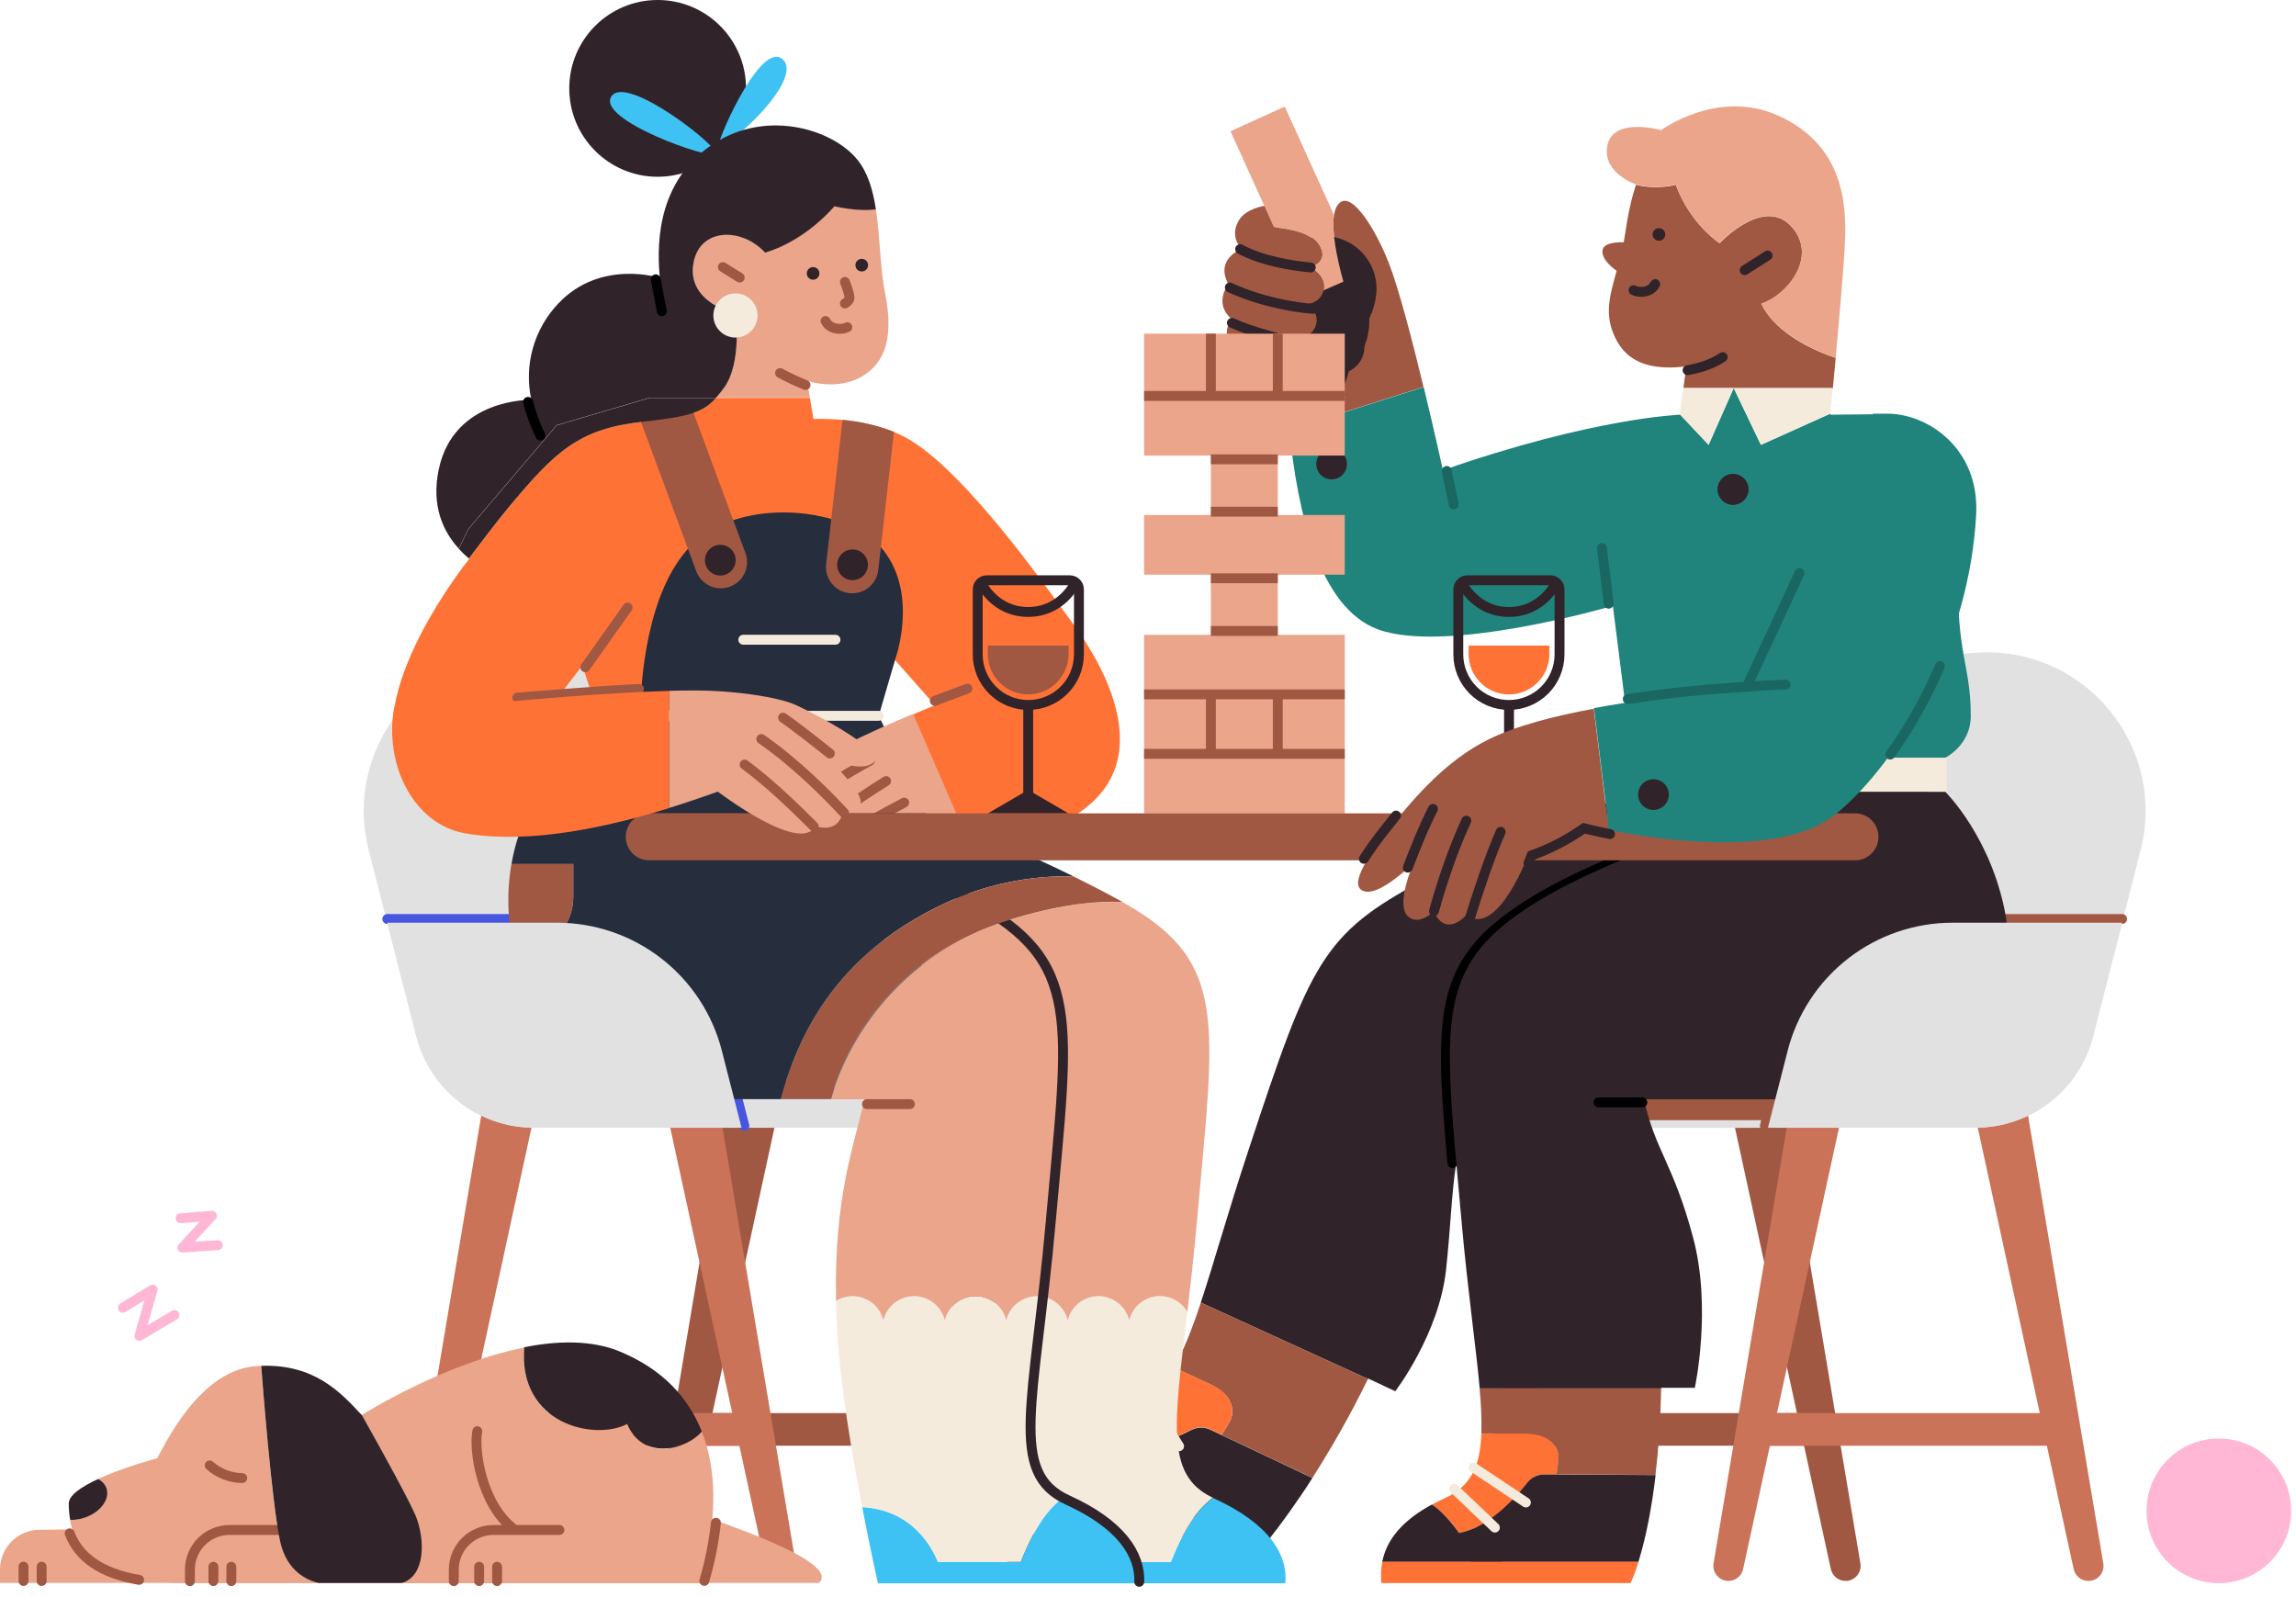 <svg width="174" height="121" viewBox="0 0 174 121" fill="none" xmlns="http://www.w3.org/2000/svg">
<path d="M115.109 107.095V109.57H137.329V107.095H115.109Z" fill="#A15842"/>
<path d="M140.99 118.494L135.211 84.093H117.231L111.452 118.494C111.426 118.657 111.435 118.823 111.48 118.982C111.524 119.141 111.603 119.289 111.71 119.414C111.817 119.54 111.95 119.641 112.099 119.71C112.249 119.78 112.412 119.816 112.577 119.816C112.838 119.816 113.09 119.728 113.293 119.564C113.496 119.401 113.637 119.173 113.692 118.918L121.259 84.086H131.182L138.748 118.918C138.804 119.173 138.945 119.401 139.148 119.564C139.351 119.727 139.604 119.816 139.865 119.816C140.03 119.816 140.193 119.78 140.343 119.71C140.492 119.641 140.625 119.54 140.732 119.414C140.839 119.289 140.918 119.141 140.962 118.982C141.007 118.823 141.016 118.657 140.99 118.494Z" fill="#A15842"/>
<path d="M133.516 107.095V109.57H155.735V107.095H133.516Z" fill="#CA7358"/>
<path d="M159.398 118.494L153.619 84.093H135.638L129.858 118.494C129.832 118.657 129.842 118.824 129.886 118.982C129.931 119.141 130.01 119.289 130.117 119.414C130.224 119.54 130.357 119.641 130.507 119.71C130.656 119.78 130.82 119.816 130.985 119.816C131.245 119.816 131.498 119.728 131.701 119.564C131.904 119.401 132.044 119.173 132.1 118.918L139.666 84.086H149.583L157.15 118.918C157.206 119.173 157.347 119.401 157.55 119.564C157.753 119.727 158.006 119.816 158.266 119.816C158.432 119.816 158.596 119.781 158.746 119.712C158.897 119.643 159.03 119.542 159.138 119.417C159.245 119.291 159.324 119.143 159.369 118.984C159.414 118.824 159.424 118.657 159.398 118.494Z" fill="#CA7358"/>
<path d="M141.238 78.55L143.442 69.93H128.833C125.969 69.93 123.187 70.882 120.924 72.638C118.662 74.393 117.048 76.851 116.336 79.625L114.844 85.472H132.325C134.368 85.472 136.353 84.791 137.967 83.538C139.581 82.284 140.732 80.529 141.238 78.55Z" fill="#FFB7D5"/>
<path d="M149.706 85.472H114.844L115.431 83.132H130.735L136.571 60.308C137.366 57.198 139.173 54.442 141.708 52.474C144.243 50.506 147.36 49.438 150.569 49.438C158.422 49.438 164.169 56.839 162.224 64.447L158.618 78.549C158.112 80.528 156.962 82.284 155.348 83.537C153.734 84.791 151.749 85.471 149.706 85.472Z" fill="#E1E1E1"/>
<path d="M115.789 82.898H134.336" stroke="#A15842" stroke-width="4" stroke-linecap="round" stroke-linejoin="round"/>
<path d="M130.797 82.825L134.046 70.117" stroke="#A15842" stroke-width="4" stroke-linecap="round" stroke-linejoin="round"/>
<path d="M105.232 19.884C104.258 17.405 102.492 14.541 101.533 15.362C101.301 15.562 101.161 15.901 101.092 16.338C100.906 17.567 101.298 19.569 101.803 21.391L100.287 22.053C100.277 22.099 100.265 22.144 100.249 22.189C99.972 23.008 99.059 23.092 99.059 23.092C99.059 23.092 100.13 23.756 99.654 24.844C99.178 25.933 97.632 25.579 97.632 25.579C98.627 26.642 98.491 27.395 97.855 27.904C97.725 27.998 97.573 28.056 97.414 28.075C97.457 29.414 97.542 30.948 97.698 32.558L107.881 29.326C107.04 25.845 105.996 21.827 105.232 19.884Z" fill="#A15842"/>
<path d="M101.582 21.672C101.679 21.979 101.768 22.24 101.807 22.339C101.807 22.339 100.986 24.257 101.396 26.312" stroke="#30242A" stroke-width="4" stroke-linecap="round" stroke-linejoin="round"/>
<path d="M97.856 27.915C98.492 27.405 98.629 26.653 97.633 25.59C97.633 25.59 99.18 25.939 99.656 24.855C100.132 23.771 99.061 23.102 99.061 23.102C99.061 23.102 100.198 23.003 100.32 21.891" stroke="#30242A" stroke-width="8" stroke-linecap="round" stroke-linejoin="round"/>
<path d="M96.539 17.184C97.135 17.363 99.796 17.393 100.167 19.12C100.344 19.934 99.255 20.257 99.255 20.257C99.255 20.257 100.43 20.832 100.319 21.838C100.312 21.896 100.302 21.954 100.288 22.011L101.807 21.347C101.301 19.526 100.909 17.528 101.096 16.294L99.293 12.328L97.363 8.078L93.25 9.948L95.18 14.198L95.815 15.593L96.539 17.184Z" fill="#EAA58B"/>
<path d="M99.257 20.266C99.257 20.266 100.345 19.942 100.169 19.129C99.797 17.401 97.137 17.366 96.541 17.192L95.821 15.602C95.79 15.602 94.462 15.81 93.926 16.64C93.086 17.942 94.109 18.874 94.109 18.874C94.109 18.874 92.038 19.582 93.091 21.536C93.091 21.536 91.903 23.023 93.385 24.211C93.385 24.211 92.263 25.213 93.728 26.562C94.939 27.681 96.555 28.188 97.421 28.041C97.579 28.023 97.731 27.964 97.861 27.87C98.497 27.361 98.634 26.609 97.638 25.545C97.638 25.545 99.185 25.895 99.661 24.811C100.137 23.727 99.066 23.058 99.066 23.058C99.066 23.058 99.978 22.974 100.256 22.155C100.271 22.11 100.284 22.065 100.294 22.02C100.308 21.962 100.318 21.904 100.325 21.846C100.432 20.843 99.257 20.266 99.257 20.266Z" fill="#A15842"/>
<path d="M99.332 20.274C97.793 20.127 95.618 19.758 93.984 18.883" stroke="#30242A" stroke-width="0.75" stroke-linecap="round" stroke-linejoin="round"/>
<path d="M99.489 23.405C97.979 23.287 95.455 22.836 93.203 21.789" stroke="#30242A" stroke-width="0.75" stroke-linecap="round" stroke-linejoin="round"/>
<path d="M98.328 25.985C97.393 25.78 94.968 25.208 93.359 24.469" stroke="#30242A" stroke-width="0.75" stroke-linecap="round" stroke-linejoin="round"/>
<path d="M148.39 43.035C148.394 42.828 148.387 42.62 148.37 42.414L148.138 41.109C147.206 37.82 143.964 35.322 142.773 31.39L138.709 31.429V31.353L133.45 33.719L131.408 29.452H131.371L129.485 33.719L127.316 31.413V31.429C127.316 31.429 120.722 31.664 109.351 35.636C109.351 35.636 108.716 32.735 107.894 29.336L97.711 32.568C98.312 38.759 99.976 46.061 104.418 47.697C109.624 49.614 122.229 45.916 122.229 45.916L124.009 60.026H147.436V57.419C147.436 57.419 149.354 56.464 149.354 54.268C149.35 50.296 148.252 49.748 148.39 43.035Z" fill="#20847D"/>
<path d="M131.368 29.438H127.568L127.312 31.399L129.482 33.705L131.368 29.438Z" fill="#F5EBDD"/>
<path d="M131.406 29.438L133.448 33.705L138.707 31.338C138.728 31.121 138.794 30.457 138.882 29.518V29.438H131.406Z" fill="#F5EBDD"/>
<path d="M121.398 41.531L121.917 45.752" stroke="#1A6761" stroke-width="0.75" stroke-linecap="round" stroke-linejoin="round"/>
<path d="M131.337 38.252C131.98 38.252 132.502 37.73 132.502 37.087C132.502 36.443 131.98 35.922 131.337 35.922C130.693 35.922 130.172 36.443 130.172 37.087C130.172 37.73 130.693 38.252 131.337 38.252Z" fill="#30242A"/>
<path d="M100.915 36.33C101.558 36.33 102.08 35.808 102.08 35.165C102.08 34.522 101.558 34 100.915 34C100.272 34 99.75 34.522 99.75 35.165C99.75 35.808 100.272 36.33 100.915 36.33Z" fill="#30242A"/>
<path d="M109.641 35.695L110.168 38.228" stroke="#1A6761" stroke-width="0.75" stroke-linecap="round" stroke-linejoin="round"/>
<path d="M131.367 29.433H131.412L131.399 29.405H138.891V29.433H138.901C138.963 28.771 139.038 27.98 139.117 27.127C137.83 26.695 134.615 25.405 133.486 23.023C135.386 22.389 137.6 19.698 136.019 17.482C133.921 14.543 130.321 18.432 130.321 18.432C130.321 18.432 128.104 17.007 126.996 14C126.522 14.157 125.097 14.316 123.989 14C123.989 14 123.514 15.266 123.198 17.482C123.154 17.787 123.105 18.081 123.051 18.363C123.051 18.363 121.616 18.276 121.458 18.909C121.262 19.692 122.518 20.525 122.518 20.525C122.025 22.288 121.617 23.653 122.249 25.233C122.807 26.627 123.991 28.24 127.79 27.766L127.577 29.401H131.384L131.367 29.433Z" fill="#A15842"/>
<path d="M126.994 13.981C128.102 16.988 130.318 18.413 130.318 18.413C130.318 18.413 133.919 14.526 136.016 17.462C137.599 19.679 135.383 22.37 133.484 23.003C134.612 25.386 137.828 26.676 139.115 27.108C139.392 24.089 139.727 20.267 139.815 18.413C139.962 15.391 139.668 10.959 134.75 8.757C130.16 6.701 125.886 9.865 125.886 9.865C125.886 9.865 121.983 8.741 121.773 11.29C121.615 13.189 123.99 13.981 123.99 13.981C125.095 14.297 126.522 14.138 126.994 13.981Z" fill="#EAA58B"/>
<path d="M127.891 28.055C128.646 27.925 129.703 27.647 130.555 27.062" stroke="#30242A" stroke-width="0.75" stroke-miterlimit="10" stroke-linecap="round"/>
<path d="M123.797 21.995C124.06 22.159 125.04 22.289 125.438 21.531" stroke="#30242A" stroke-width="0.75" stroke-miterlimit="10" stroke-linecap="round"/>
<path d="M125.721 18.247C125.986 18.247 126.2 18.032 126.2 17.768C126.2 17.503 125.986 17.289 125.721 17.289C125.457 17.289 125.242 17.503 125.242 17.768C125.242 18.032 125.457 18.247 125.721 18.247Z" fill="#30242A"/>
<path d="M133.959 19.367L132.219 20.475" stroke="#30242A" stroke-width="0.75" stroke-miterlimit="10" stroke-linecap="round"/>
<path d="M123.998 60.012C123.998 60.012 112.216 64.397 107.84 66.725C100.234 70.766 99.307 72.925 94.619 87.156C93.054 91.875 91.997 95.72 91 98.72L103.667 104.509L103.683 104.477L105.739 105.439C105.739 105.439 109.058 101.117 109.589 96.226C110.277 89.909 109.865 85.639 112.752 83.164L146.164 60.008L123.998 60.012Z" fill="#30242A"/>
<path d="M88.961 103.632L91.724 104.921C93.634 105.814 93.487 107.105 93.261 107.603C93.052 107.996 92.823 108.377 92.573 108.745L99.463 112.001C101.007 109.586 102.412 107.085 103.671 104.509L91.004 98.719C90.337 100.736 89.7 102.368 88.961 103.632Z" fill="#A15842"/>
<path d="M91.719 104.905L88.956 103.617C88.222 104.867 87.399 105.757 86.346 106.297C85.557 106.687 84.692 106.898 83.812 106.917C83.581 106.925 83.359 106.94 83.141 106.955C83.728 108.006 83.996 109.618 83.996 109.618C85.629 110.059 87.587 109.509 88.99 108.947C89.519 108.734 89.967 108.518 90.286 108.359C90.507 108.245 90.752 108.183 91.002 108.178C91.251 108.174 91.498 108.227 91.724 108.333L92.576 108.735C92.825 108.367 93.055 107.986 93.263 107.594C93.487 107.09 93.636 105.799 91.719 104.905Z" fill="#FF7235"/>
<path d="M92.573 108.757L91.721 108.354C91.495 108.248 91.248 108.196 90.999 108.2C90.749 108.205 90.505 108.267 90.283 108.381C89.964 108.545 89.516 108.761 88.987 108.968C87.592 109.531 85.634 110.082 83.993 109.64C83.993 109.64 83.725 108.024 83.138 106.977C82.991 106.987 82.86 106.999 82.725 107.012C80.068 107.266 78.487 107.986 77.547 109.057L95.54 117.445C96.288 116.538 97.346 115.173 98.577 113.356C98.871 112.932 99.164 112.487 99.458 112.014L92.573 108.757Z" fill="#30242A"/>
<path d="M76.672 110.548L94.361 118.774C94.361 118.774 94.802 118.322 95.537 117.427L77.544 109.047C77.16 109.487 76.864 109.997 76.672 110.548Z" fill="#FF7235"/>
<path d="M137.774 60.016C137.774 60.016 123.35 63.967 116.353 68.242C109.089 72.674 109.008 76.287 110.069 88.15" stroke="black" stroke-width="0.75" stroke-linecap="round" stroke-linejoin="round"/>
<path d="M134.296 83.172L133.75 85.324" stroke="#A15842" stroke-width="0.75" stroke-linecap="round" stroke-linejoin="round"/>
<path d="M160.82 69.648H151.641" stroke="#A15842" stroke-width="0.75" stroke-linecap="round" stroke-linejoin="round"/>
<path d="M52.828 107.095V109.57H75.048V107.095H52.828Z" fill="#A15842"/>
<path d="M49.18 118.502L54.959 84.102H72.94L78.719 118.502C78.746 118.665 78.736 118.832 78.691 118.991C78.647 119.15 78.568 119.297 78.461 119.423C78.354 119.549 78.221 119.65 78.071 119.719C77.921 119.788 77.758 119.824 77.593 119.824C77.332 119.824 77.08 119.735 76.877 119.572C76.674 119.409 76.533 119.181 76.478 118.927L68.911 84.102H58.988L51.421 118.934C51.366 119.188 51.225 119.416 51.022 119.579C50.819 119.742 50.567 119.831 50.306 119.832C50.141 119.832 49.977 119.796 49.826 119.726C49.675 119.656 49.542 119.555 49.435 119.428C49.328 119.302 49.249 119.153 49.205 118.993C49.161 118.833 49.152 118.666 49.18 118.502Z" fill="#A15842"/>
<path d="M34.438 107.095V109.57H56.657V107.095H34.438Z" fill="#CA7358"/>
<path d="M30.766 118.502L36.545 84.102H54.526L60.305 118.502C60.331 118.665 60.322 118.832 60.277 118.991C60.233 119.15 60.154 119.297 60.047 119.423C59.94 119.549 59.807 119.65 59.657 119.719C59.507 119.788 59.344 119.824 59.179 119.824C58.918 119.824 58.666 119.735 58.463 119.572C58.26 119.409 58.119 119.181 58.064 118.927L50.497 84.102H40.574L33.007 118.934C32.952 119.188 32.811 119.416 32.608 119.579C32.405 119.742 32.153 119.831 31.892 119.832C31.726 119.832 31.562 119.796 31.412 119.726C31.261 119.656 31.128 119.555 31.021 119.428C30.913 119.302 30.835 119.153 30.791 118.993C30.747 118.833 30.738 118.666 30.766 118.502Z" fill="#CA7358"/>
<path d="M48.93 78.55L46.727 69.93H61.336C64.199 69.929 66.982 70.882 69.244 72.637C71.507 74.393 73.121 76.851 73.832 79.625L75.325 85.464H57.844C55.801 85.465 53.816 84.786 52.203 83.534C50.589 82.282 49.437 80.528 48.93 78.55Z" fill="#3EC1F3"/>
<path d="M40.463 85.472H75.325L74.738 83.132H59.434L53.597 60.308C52.802 57.198 50.994 54.442 48.46 52.474C45.925 50.506 42.807 49.438 39.598 49.438C31.745 49.438 25.999 56.839 27.944 64.447L31.551 78.549C32.056 80.529 33.207 82.284 34.821 83.538C36.434 84.791 38.42 85.472 40.463 85.472Z" fill="#E1E1E1"/>
<path d="M74.375 82.898H55.828" stroke="#4756DF" stroke-width="0.75" stroke-miterlimit="10" stroke-linecap="round"/>
<path d="M59.36 82.825L56.109 70.117" stroke="#4756DF" stroke-width="0.75" stroke-miterlimit="10" stroke-linecap="round"/>
<path d="M55.938 83.477L56.412 85.332" stroke="#4756DF" stroke-width="0.75" stroke-linecap="round" stroke-linejoin="round"/>
<path d="M29.352 69.648H38.531" stroke="#4756DF" stroke-width="0.75" stroke-linecap="round" stroke-linejoin="round"/>
<path d="M53.293 114.898L53.108 115.324L3.01 115.94C2.615 115.94 2.223 116.018 1.858 116.169C1.493 116.32 1.161 116.542 0.882 116.821C0.602 117.101 0.38 117.433 0.229 117.798C0.078 118.163 0 118.554 0 118.95V119.968H51.101H62.061C63.566 118.597 56.853 116.131 53.293 114.898Z" fill="#EAA58B"/>
<path d="M1.781 119.821V118.734" stroke="#A15842" stroke-width="0.75" stroke-linecap="round" stroke-linejoin="round"/>
<path d="M3.156 119.821V118.734" stroke="#A15842" stroke-width="0.75" stroke-linecap="round" stroke-linejoin="round"/>
<path d="M21.228 116.82C20.576 113.821 19.861 104.415 19.793 103.516C19.679 103.516 19.564 103.524 19.448 103.532C15.2 103.805 12.597 109.286 11.912 110.518C11.912 110.518 9.378 111.191 7.423 112.092C7.719 112.233 7.947 112.484 8.06 112.792C8.341 113.618 7.602 114.615 6.411 115.019C6.056 115.142 5.681 115.2 5.305 115.188C5.844 118.249 8.536 119.971 14.242 119.971H24.131C23.301 119.776 21.725 119.104 21.228 116.82Z" fill="#EAA58B"/>
<path d="M53.189 108.506C52.194 109.756 48.767 110.882 47.541 107.935C45.061 109.239 39.226 107.935 39.742 102.125C33.719 103.315 27.726 107.046 27.414 107.241C29.156 110.344 31.087 113.852 31.511 114.923C32.254 116.781 32.213 119.491 30.453 119.991H53.02C54.252 115.853 54.486 111.797 53.189 108.506Z" fill="#EAA58B"/>
<path d="M47.534 107.913C48.761 110.86 52.188 109.734 53.182 108.484C52.154 105.887 50.185 103.762 46.986 102.434C44.858 101.552 42.296 101.596 39.735 102.103C39.22 107.913 45.054 109.217 47.534 107.913Z" fill="#30242A"/>
<path d="M6.423 115.021C7.614 114.617 8.353 113.62 8.073 112.794C7.959 112.487 7.731 112.235 7.435 112.094C6.208 112.658 5.211 113.312 5.211 113.946C5.21 114.363 5.245 114.779 5.317 115.19C5.693 115.202 6.068 115.145 6.423 115.021Z" fill="#30242A"/>
<path d="M14.391 119.833V118.962C14.391 118.567 14.468 118.175 14.62 117.81C14.771 117.445 14.992 117.114 15.272 116.834C15.551 116.555 15.883 116.333 16.248 116.182C16.613 116.031 17.004 115.953 17.399 115.953H21.94" stroke="#A15842" stroke-width="0.75" stroke-linecap="round" stroke-linejoin="round"/>
<path d="M16.172 119.828V118.742" stroke="#A15842" stroke-width="0.75" stroke-linecap="round" stroke-linejoin="round"/>
<path d="M17.531 119.828V118.742" stroke="#A15842" stroke-width="0.75" stroke-linecap="round" stroke-linejoin="round"/>
<path d="M36.312 119.828V118.742" stroke="#A15842" stroke-width="0.75" stroke-linecap="round" stroke-linejoin="round"/>
<path d="M37.672 119.828V118.742" stroke="#A15842" stroke-width="0.75" stroke-linecap="round" stroke-linejoin="round"/>
<path d="M34.391 119.833V118.962C34.391 118.566 34.468 118.175 34.62 117.81C34.771 117.445 34.993 117.113 35.272 116.834C35.552 116.554 35.884 116.333 36.249 116.182C36.614 116.031 37.005 115.953 37.401 115.953H42.395" stroke="#A15842" stroke-width="0.75" stroke-linecap="round" stroke-linejoin="round"/>
<path d="M36.174 108.469C35.899 109.839 36.447 113.95 38.913 115.867" stroke="#A15842" stroke-width="0.75" stroke-linecap="round" stroke-linejoin="round"/>
<path d="M10.543 119.736C7.64 119.237 5.969 118.024 5.281 116.211" stroke="#A15842" stroke-width="0.75" stroke-linecap="round" stroke-linejoin="round"/>
<path d="M54.256 115.406C54.094 116.898 53.799 118.373 53.375 119.813" stroke="#A15842" stroke-width="0.75" stroke-linecap="round" stroke-linejoin="round"/>
<path d="M15.891 111.062C16.571 111.668 17.446 112.009 18.357 112.022" stroke="#A15842" stroke-width="0.75" stroke-linecap="round" stroke-linejoin="round"/>
<path d="M31.508 114.902C31.077 113.828 29.157 110.323 27.411 107.22L27.397 107.229C25.799 105.497 23.81 103.377 19.797 103.514C19.864 104.413 20.58 113.819 21.232 116.819C21.729 119.103 23.305 119.774 24.135 119.97H30.451C32.214 119.47 32.251 116.76 31.508 114.902Z" fill="#30242A"/>
<path d="M9.312 99.112L11.567 97.734L10.566 101.242L13.217 99.666" stroke="#FFB7D5" stroke-width="0.75" stroke-linecap="round" stroke-linejoin="round"/>
<path d="M13.688 92.33L16.063 92.141L13.829 94.554L16.502 94.368" stroke="#FFB7D5" stroke-width="0.75" stroke-linecap="round" stroke-linejoin="round"/>
<path d="M131.337 38.252C131.98 38.252 132.502 37.73 132.502 37.087C132.502 36.443 131.98 35.922 131.337 35.922C130.693 35.922 130.172 36.443 130.172 37.087C130.172 37.73 130.693 38.252 131.337 38.252Z" fill="#30242A"/>
<path d="M148.133 41.086L148.365 42.39C148.331 41.949 148.253 41.512 148.133 41.086Z" fill="#A15842"/>
<path d="M138.884 29.523L138.894 29.438H138.883L138.884 29.523Z" fill="#3EC1F3"/>
<path d="M127.575 29.43H127.55L127.547 29.459H127.57L127.575 29.43Z" fill="#F5EBDD"/>
<path d="M131.363 29.458L131.374 29.43H127.567L127.562 29.458H131.363Z" fill="#F5EBDD"/>
<path d="M127.537 29.438L127.281 31.375L127.303 31.399L127.559 29.438H127.537Z" fill="#F5EBDD"/>
<path d="M138.884 29.43H131.398L131.412 29.458H138.886L138.884 29.43Z" fill="#F5EBDD"/>
<path d="M49.839 13.397C53.539 13.397 56.538 10.398 56.538 6.699C56.538 2.999 53.539 0 49.839 0C46.14 0 43.141 2.999 43.141 6.699C43.141 10.398 46.14 13.397 49.839 13.397Z" fill="#30242A"/>
<path d="M54.463 11.14C54.053 11.328 57.494 3.165 59.248 4.44C60.9 5.643 56.536 10.184 54.463 11.14Z" fill="#3EC1F3"/>
<path d="M54.275 11.688C53.9 12.136 45.126 9.068 46.342 7.296C47.506 5.592 54.649 11.24 54.275 11.688Z" fill="#3EC1F3"/>
<path d="M66.378 15.841C65.104 16.055 63.239 15.617 63.239 15.617C60.685 18.488 57.974 19.125 57.974 19.125C56.22 17.215 53.029 17.215 52.552 19.923C52.022 22.924 55.741 23.751 55.741 23.751C55.741 23.751 56.268 27.503 54.833 29.417C54.632 29.684 54.447 29.919 54.262 30.126H61.376L61.164 28.856C61.164 28.856 63.397 29.653 65.311 28.537C67.225 27.42 67.704 25.346 67.065 22.156C66.688 20.267 66.701 17.929 66.378 15.841Z" fill="#EAA58B"/>
<path d="M63.999 56.44C60.848 58.222 59.203 61.646 59.203 61.646H70.163L66.903 55.109C65.605 55.67 64.387 56.217 63.999 56.44Z" fill="#FF7235"/>
<path d="M48.67 31.969C43.858 32.504 42.083 34.211 38.58 38.414C37.715 39.453 36.376 41.222 35.539 42.326L35.566 42.348C35.566 42.348 29.471 49.906 29.752 55.652L38.299 58.039L44.134 50.436L45.779 55.505C45.779 55.505 42.08 57.697 40.025 61.675H59.204C59.204 61.675 60.849 58.251 64 56.469C64.39 56.246 65.605 55.702 66.904 55.138L66.463 54.257L67.831 50.026L70.851 53.446C70.851 53.446 68.794 54.308 66.905 55.128L70.165 61.665H81.674C88.112 57.418 83.179 49.747 81.126 47.006C79.711 45.122 73.179 35.635 68.659 33.17C65.645 31.527 61.646 31.756 61.646 31.756L61.379 30.156H54.264C53.288 31.246 52.288 31.566 48.67 31.969Z" fill="#FF7235"/>
<path d="M70.844 53.116L73.317 52.188" stroke="#A15842" stroke-width="0.75" stroke-miterlimit="10" stroke-linecap="round"/>
<path d="M48.505 54.346C48.544 51.654 48.987 44.837 52.348 41.366C56.056 37.546 64.404 38.353 67.007 41.777C69.61 45.201 67.83 50.003 67.83 50.003L66.597 54.25L70.158 61.648H38.234L44.536 55.894L48.505 54.346Z" fill="#262D3D"/>
<path d="M48.516 54.25H66.59" stroke="#F5EBDD" stroke-width="0.75" stroke-miterlimit="10" stroke-linecap="round"/>
<path d="M56.328 48.484H63.315" stroke="#F5EBDD" stroke-width="0.75" stroke-miterlimit="10" stroke-linecap="round"/>
<path d="M69.203 54.109L72.764 62.336H65.914C64.545 62.336 62.763 62.336 62.901 61.65C61.803 62.472 60.023 62.336 60.16 61.65C58.379 62.472 57.831 61.924 57.695 61.65C57.558 61.375 59.339 59.047 63.311 56.843C65.618 55.577 69.203 54.109 69.203 54.109Z" fill="#EAA58B"/>
<path d="M59.344 62.176C59.344 62.176 61.4 60.12 65.919 57.656" stroke="#A15842" stroke-width="0.75" stroke-miterlimit="10" stroke-linecap="round"/>
<path d="M67.151 59.195C64.818 60.656 62.576 62.257 60.438 63.99" stroke="#A15842" stroke-width="0.75" stroke-miterlimit="10" stroke-linecap="round"/>
<path d="M68.523 60.828C64.832 62.747 60.719 65.35 60.719 65.35" stroke="#A15842" stroke-width="0.75" stroke-miterlimit="10" stroke-linecap="round"/>
<path d="M48.55 31.71L52.147 30.378C52.156 30.375 52.165 30.373 52.174 30.374C52.183 30.374 52.192 30.376 52.2 30.38C52.208 30.384 52.216 30.389 52.222 30.396C52.228 30.402 52.233 30.41 52.236 30.419L56.491 41.909C56.674 42.403 56.653 42.95 56.433 43.429C56.213 43.908 55.812 44.28 55.317 44.463C54.823 44.646 54.276 44.625 53.797 44.405C53.318 44.185 52.946 43.784 52.763 43.289L48.508 31.799C48.505 31.791 48.504 31.781 48.504 31.772C48.505 31.763 48.507 31.754 48.511 31.746C48.515 31.737 48.52 31.73 48.527 31.724C48.534 31.718 48.542 31.713 48.55 31.71Z" fill="#A15842"/>
<path d="M64.358 44.953C64.618 44.983 64.881 44.961 65.132 44.889C65.383 44.817 65.618 44.696 65.823 44.534C66.028 44.371 66.198 44.169 66.325 43.941C66.451 43.712 66.532 43.46 66.561 43.2L67.748 32.727C66.498 32.241 65.186 31.935 63.849 31.82L62.607 42.749C62.577 43.009 62.599 43.272 62.67 43.523C62.742 43.775 62.863 44.01 63.026 44.214C63.188 44.419 63.39 44.589 63.618 44.716C63.847 44.843 64.098 44.923 64.358 44.953Z" fill="#A15842"/>
<path d="M54.587 43.619C55.23 43.619 55.752 43.097 55.752 42.454C55.752 41.811 55.23 41.289 54.587 41.289C53.943 41.289 53.422 41.811 53.422 42.454C53.422 43.097 53.943 43.619 54.587 43.619Z" fill="#30242A"/>
<path d="M64.61 43.97C65.254 43.97 65.775 43.449 65.775 42.806C65.775 42.162 65.254 41.641 64.61 41.641C63.967 41.641 63.445 42.162 63.445 42.806C63.445 43.449 63.967 43.97 64.61 43.97Z" fill="#30242A"/>
<path d="M42.186 32.224L49.23 30.145H54.264C54.449 29.938 54.634 29.704 54.836 29.436C56.271 27.526 55.743 23.77 55.743 23.77C55.743 23.77 52.024 22.943 52.554 19.942C53.032 17.231 56.227 17.231 57.976 19.144C57.976 19.144 60.688 18.506 63.241 15.636C63.241 15.636 65.107 16.077 66.38 15.859C66.157 14.421 65.775 13.102 64.995 12.127C63.085 9.734 57.818 8.14 53.671 11.17C49.524 14.201 49.843 19.144 49.998 21.058C49.998 21.058 45.532 19.623 42.343 22.968C41.42 23.925 40.748 25.096 40.386 26.376C40.024 27.656 39.984 29.006 40.269 30.305C40.269 30.305 34.393 30.139 33.252 35.569C32.664 38.349 33.591 40.29 34.765 41.577L35.499 40.081L42.186 32.224Z" fill="#30242A"/>
<path d="M48.674 31.969C52.294 31.567 53.294 31.246 54.269 30.156H49.234L42.19 32.235L35.5 40.097L34.766 41.592C35.005 41.855 35.262 42.1 35.535 42.327C36.367 41.222 37.711 39.453 38.576 38.415C42.086 34.211 43.86 32.504 48.674 31.969Z" fill="#30242A"/>
<path d="M61.047 29.177C60.387 28.914 59.742 28.612 59.117 28.273" stroke="#A15842" stroke-width="0.75" stroke-linecap="round" stroke-linejoin="round"/>
<path d="M40.016 30.461C40.247 31.339 40.56 32.194 40.95 33.014" stroke="black" stroke-width="0.75" stroke-linecap="round" stroke-linejoin="round"/>
<path d="M49.695 21.172L50.155 23.587" stroke="black" stroke-width="0.75" stroke-linecap="round" stroke-linejoin="round"/>
<path d="M44.359 50.573L47.56 46.047" stroke="#A15842" stroke-width="0.75" stroke-miterlimit="10" stroke-linecap="round"/>
<path d="M55.737 25.584C56.662 25.584 57.412 24.834 57.412 23.909C57.412 22.984 56.662 22.234 55.737 22.234C54.812 22.234 54.062 22.984 54.062 23.909C54.062 24.834 54.812 25.584 55.737 25.584Z" fill="#F5EBDD"/>
<path d="M56.056 21.038L54.781 20.242" stroke="#A15842" stroke-width="0.75" stroke-linecap="round" stroke-linejoin="round"/>
<path d="M64.215 24.797C63.951 24.961 62.962 25.09 62.562 24.328" stroke="#A15842" stroke-width="0.75" stroke-linecap="round" stroke-linejoin="round"/>
<path d="M61.62 21.2C61.884 21.2 62.098 20.986 62.098 20.721C62.098 20.457 61.884 20.242 61.62 20.242C61.355 20.242 61.141 20.457 61.141 20.721C61.141 20.986 61.355 21.2 61.62 21.2Z" fill="#30242A"/>
<path d="M65.307 20.575C65.572 20.575 65.786 20.361 65.786 20.096C65.786 19.832 65.572 19.617 65.307 19.617C65.043 19.617 64.828 19.832 64.828 20.096C64.828 20.361 65.043 20.575 65.307 20.575Z" fill="#30242A"/>
<path d="M64.031 21.367C64.031 21.367 64.472 22.457 64.359 22.675C64.284 22.813 64.17 22.927 64.031 23.002" stroke="#A15842" stroke-width="0.75" stroke-linecap="round" stroke-linejoin="round"/>
<path d="M88.733 118.381H86.109C86.293 118.899 86.37 119.449 86.336 119.997H97.41C97.607 117.825 96.163 115.455 92.004 113.565L91.918 113.523C90.776 114.38 89.751 115.797 88.733 118.381Z" fill="#3EC1F3"/>
<path d="M91.808 113.46C88.348 111.744 88.972 107.976 89.98 99.43C89.741 99.013 89.383 98.678 88.951 98.468C88.519 98.258 88.035 98.183 87.559 98.251C87.084 98.32 86.641 98.53 86.287 98.854C85.933 99.178 85.684 99.602 85.573 100.069C85.447 99.546 85.149 99.081 84.726 98.748C84.304 98.416 83.782 98.235 83.244 98.235C82.707 98.235 82.184 98.416 81.762 98.748C81.34 99.081 81.041 99.546 80.915 100.069C80.789 99.546 80.491 99.081 80.068 98.748C79.646 98.416 79.124 98.235 78.586 98.235C78.048 98.235 77.526 98.416 77.104 98.748C76.681 99.081 76.383 99.546 76.257 100.069C76.131 99.546 75.833 99.081 75.41 98.748C74.988 98.416 74.466 98.235 73.928 98.235C73.39 98.235 72.868 98.416 72.446 98.748C72.023 99.081 71.725 99.546 71.599 100.069C71.473 99.546 71.174 99.081 70.752 98.748C70.33 98.416 69.808 98.235 69.27 98.235C68.732 98.235 68.21 98.416 67.788 98.748C67.365 99.081 67.067 99.546 66.941 100.069C66.853 99.701 66.678 99.36 66.433 99.072C66.187 98.785 65.877 98.56 65.527 98.415C65.178 98.271 64.799 98.212 64.422 98.242C64.046 98.272 63.681 98.391 63.359 98.59C63.374 99.346 63.403 100.136 63.45 100.972C63.674 104.928 64.567 110.219 65.334 114.215C69.071 114.415 70.585 117.174 71.063 118.371H77.354C77.412 118.224 77.467 118.087 77.525 117.949L77.56 117.865C77.614 117.738 77.667 117.613 77.722 117.491C77.735 117.458 77.749 117.429 77.763 117.398C77.811 117.29 77.86 117.185 77.91 117.082L77.954 116.99C78 116.892 78.045 116.799 78.09 116.712L78.152 116.587L78.29 116.322L78.369 116.175C78.396 116.125 78.424 116.076 78.45 116.028C78.497 115.944 78.546 115.862 78.597 115.781C78.618 115.749 78.637 115.716 78.656 115.684C78.766 115.503 78.876 115.333 78.988 115.173L79.008 115.142C79.072 115.052 79.135 114.966 79.198 114.88C79.582 114.358 80.038 113.893 80.552 113.5C80.67 113.564 80.792 113.626 80.921 113.685C83.981 115.074 85.57 116.727 86.12 118.365H88.733C89.751 115.781 90.776 114.363 91.916 113.505L91.808 113.46Z" fill="#F5EBDD"/>
<path d="M86.112 118.381H86.122C85.573 116.743 83.984 115.09 80.924 113.701C80.794 113.642 80.672 113.58 80.555 113.516C80.057 113.896 79.615 114.344 79.24 114.847L79.214 114.882L79.202 114.896C79.139 114.982 79.076 115.068 79.013 115.158L78.992 115.189C78.88 115.349 78.77 115.519 78.66 115.7C78.641 115.732 78.622 115.765 78.601 115.797C78.554 115.878 78.506 115.96 78.454 116.044C78.428 116.091 78.4 116.139 78.374 116.191L78.294 116.338L78.156 116.603L78.094 116.728C78.049 116.817 78.004 116.91 77.958 117.006L77.914 117.098C77.867 117.201 77.818 117.306 77.767 117.414C77.754 117.445 77.739 117.475 77.726 117.507C77.671 117.629 77.618 117.754 77.564 117.881L77.529 117.965C77.472 118.103 77.416 118.243 77.359 118.387H71.073C70.59 117.19 69.075 114.431 65.344 114.231C65.983 117.567 66.535 120.001 66.535 120.001H86.338C86.373 119.451 86.296 118.9 86.112 118.381Z" fill="#3EC1F3"/>
<path d="M43.444 67.974V65.477H38.761C38.37 67.708 38.462 69.997 39.031 72.19H39.222C40.341 72.19 41.414 71.746 42.205 70.955C42.997 70.165 43.442 69.093 43.444 67.974Z" fill="#A15842"/>
<path d="M85.29 68.49L85.067 68.364C83.504 68.304 81.588 68.455 79.272 68.977L79.235 68.985C79.049 69.026 78.859 69.072 78.667 69.119L78.559 69.145C78.374 69.191 78.188 69.24 77.998 69.292L77.885 69.322C77.678 69.378 77.469 69.438 77.257 69.499L77.192 69.517C76.954 69.588 76.712 69.664 76.466 69.737C67.912 72.418 64.118 79.139 62.977 83.305H65.506C64.751 86.819 63.201 90.547 63.358 98.59C63.681 98.391 64.045 98.271 64.422 98.241C64.799 98.21 65.179 98.269 65.528 98.414C65.878 98.558 66.189 98.784 66.435 99.071C66.681 99.359 66.855 99.701 66.943 100.069C67.069 99.546 67.367 99.081 67.79 98.749C68.212 98.416 68.734 98.235 69.272 98.235C69.81 98.235 70.332 98.416 70.754 98.749C71.177 99.081 71.475 99.546 71.601 100.069C71.727 99.546 72.025 99.081 72.448 98.749C72.87 98.416 73.392 98.235 73.93 98.235C74.468 98.235 74.99 98.416 75.412 98.749C75.835 99.081 76.133 99.546 76.259 100.069C76.385 99.546 76.683 99.081 77.106 98.749C77.528 98.416 78.05 98.235 78.588 98.235C79.126 98.235 79.648 98.416 80.07 98.749C80.493 99.081 80.791 99.546 80.917 100.069C81.043 99.546 81.342 99.081 81.764 98.749C82.186 98.416 82.709 98.235 83.246 98.235C83.784 98.235 84.306 98.416 84.728 98.749C85.151 99.081 85.449 99.546 85.575 100.069C85.686 99.602 85.935 99.179 86.289 98.855C86.643 98.531 87.087 98.32 87.562 98.252C88.037 98.183 88.522 98.258 88.953 98.468C89.385 98.678 89.743 99.013 89.982 99.43C90.222 97.395 90.483 95.091 90.717 92.479C92.062 77.373 93.088 72.943 85.29 68.49Z" fill="#EAA58B"/>
<path d="M86.337 119.881C86.41 117.779 84.924 115.509 80.915 113.688C76.378 111.631 78.396 106.403 79.627 92.613C81.002 77.213 82.043 72.909 73.737 68.364C66.476 64.398 59.078 61.789 59.078 61.789" stroke="#30242A" stroke-width="0.75" stroke-miterlimit="10" stroke-linecap="round"/>
<path d="M76.464 69.727C67.528 72.534 64.065 79.147 62.969 83.294C64.116 79.131 67.91 72.413 76.464 69.727Z" fill="#A15842"/>
<path d="M71.534 68.492C74.601 67.047 77.962 66.337 81.352 66.418C77.71 64.627 73.975 63.033 70.163 61.641H40.025C40.025 61.641 39.202 63.011 38.777 65.404C38.777 65.429 38.77 65.453 38.766 65.478H43.449V67.975C43.449 68.529 43.339 69.078 43.127 69.59C42.915 70.103 42.604 70.568 42.212 70.96C41.82 71.352 41.355 71.663 40.843 71.875C40.33 72.087 39.781 72.197 39.227 72.197H39.036C40.677 78.49 46.157 83.297 53.183 83.297H59.174C60.392 78.788 63.106 72.449 71.534 68.492Z" fill="#262D3D"/>
<path d="M76.465 69.727C80.089 68.588 82.912 68.273 85.066 68.355L84.822 68.22C83.658 67.584 82.49 66.981 81.35 66.42C77.961 66.34 74.599 67.05 71.532 68.494C63.104 72.452 60.39 78.79 59.172 83.294H62.969C64.065 79.147 67.529 72.534 76.465 69.727Z" fill="#A15842"/>
<path d="M65.703 83.68H68.955" stroke="#A15842" stroke-width="0.75" stroke-linecap="round" stroke-linejoin="round"/>
<path d="M77.922 53.578V60.565" stroke="#30242A" stroke-width="0.75" stroke-miterlimit="10" stroke-linecap="round"/>
<path d="M81.451 44.234C81.451 44.234 80.441 46.379 77.916 46.379C75.391 46.379 74.391 44.234 74.391 44.234" stroke="#30242A" stroke-width="0.75" stroke-linecap="round" stroke-linejoin="round"/>
<path d="M74.861 48.93H80.979V49.569C80.979 50.38 80.657 51.158 80.083 51.732C79.509 52.306 78.731 52.629 77.919 52.629C77.108 52.629 76.329 52.306 75.756 51.732C75.182 51.158 74.859 50.38 74.859 49.569V48.93H74.861Z" fill="#A15842"/>
<path d="M74.781 43.977H81.076C81.166 43.977 81.256 43.994 81.339 44.029C81.423 44.064 81.499 44.114 81.563 44.178C81.627 44.242 81.678 44.318 81.712 44.402C81.747 44.486 81.765 44.575 81.765 44.666V49.594C81.765 50.611 81.361 51.587 80.641 52.306C79.922 53.025 78.947 53.429 77.929 53.429C77.426 53.429 76.927 53.33 76.462 53.138C75.996 52.945 75.573 52.662 75.217 52.306C74.861 51.95 74.579 51.527 74.386 51.062C74.193 50.596 74.094 50.098 74.094 49.594V44.666C74.094 44.483 74.166 44.308 74.296 44.178C74.425 44.049 74.6 43.977 74.783 43.977H74.781Z" stroke="#30242A" stroke-width="0.75" stroke-miterlimit="10" stroke-linecap="round"/>
<path d="M77.918 59.867L74.859 61.648H80.978L77.918 59.867Z" fill="#30232A"/>
<path d="M114.359 53.578V60.565" stroke="#30242A" stroke-width="0.75" stroke-miterlimit="10" stroke-linecap="round"/>
<path d="M117.888 44.234C117.888 44.234 116.879 46.379 114.354 46.379C111.828 46.379 110.828 44.234 110.828 44.234" stroke="#30242A" stroke-width="0.75" stroke-linecap="round" stroke-linejoin="round"/>
<path d="M111.298 48.93H117.417V49.569C117.417 50.38 117.094 51.158 116.52 51.732C115.947 52.306 115.168 52.629 114.357 52.629C113.545 52.629 112.767 52.306 112.193 51.732C111.619 51.158 111.297 50.38 111.297 49.569V48.93H111.298Z" fill="#FF7235"/>
<path d="M111.203 43.977H117.498C117.588 43.977 117.678 43.994 117.761 44.029C117.845 44.064 117.921 44.114 117.985 44.178C118.049 44.242 118.1 44.318 118.134 44.402C118.169 44.486 118.187 44.575 118.187 44.666V49.594C118.187 50.611 117.783 51.587 117.063 52.306C116.344 53.025 115.368 53.429 114.351 53.429C113.334 53.429 112.358 53.025 111.639 52.306C110.92 51.587 110.516 50.611 110.516 49.594V44.666C110.516 44.483 110.588 44.308 110.717 44.178C110.847 44.049 111.022 43.977 111.205 43.977H111.203Z" stroke="#30242A" stroke-width="0.75" stroke-miterlimit="10" stroke-linecap="round"/>
<path d="M114.355 59.867L111.297 61.648H117.415L114.355 59.867Z" fill="#30232A"/>
<path d="M168.153 119.985C171.18 119.985 173.633 117.531 173.633 114.504C173.633 111.477 171.18 109.023 168.153 109.023C165.126 109.023 162.672 111.477 162.672 114.504C162.672 117.531 165.126 119.985 168.153 119.985Z" fill="#FFB7D5"/>
<path d="M39.203 52.869C39.203 52.869 45.643 52.34 48.421 52.211" stroke="#A15842" stroke-width="0.75" stroke-miterlimit="10" stroke-linecap="round"/>
<path d="M31.555 78.55L29.352 69.93H42.207C45.07 69.93 47.852 70.882 50.115 72.638C52.377 74.393 53.992 76.851 54.703 79.625L56.196 85.464H40.467C38.425 85.465 36.441 84.785 34.827 83.533C33.213 82.281 32.062 80.528 31.555 78.55Z" fill="#E1E1E1"/>
<path d="M147.528 57.422H122.5V60.025H147.528V57.422Z" fill="#F5EBDD"/>
<path d="M96.842 52.625H91.773H86.703V57.147H91.773H96.842H101.911V52.625H96.842Z" fill="#EAA58B"/>
<path d="M96.842 57.133H91.773H86.703V61.653H91.773H96.842H101.911V57.133H96.842Z" fill="#EAA58B"/>
<path d="M96.842 48.109H91.773H86.703V52.631H91.773H96.842H101.911V48.109H96.842Z" fill="#EAA58B"/>
<path d="M96.842 39.031H91.773H86.703V43.553H91.773H96.842H101.911V39.031H96.842Z" fill="#EAA58B"/>
<path d="M96.842 30.008H91.773H86.703V34.528H91.773H96.842H101.911V30.008H96.842Z" fill="#EAA58B"/>
<path d="M96.835 43.547H91.766V48.068H96.835V43.547Z" fill="#EAA58B"/>
<path d="M96.835 34.516H91.766V39.037H96.835V34.516Z" fill="#EAA58B"/>
<path d="M96.836 57.147V52.625" stroke="#A15842" stroke-width="0.75" stroke-linejoin="round"/>
<path d="M91.766 57.147V52.625" stroke="#A15842" stroke-width="0.75" stroke-linejoin="round"/>
<path d="M96.842 25.289H91.773H86.703V29.811H91.773H96.842H101.911V25.289H96.842Z" fill="#EAA58B"/>
<path d="M96.836 29.811V25.289" stroke="#A15842" stroke-width="0.75" stroke-linejoin="round"/>
<path d="M91.766 29.811V25.289" stroke="#A15842" stroke-width="0.75" stroke-linejoin="round"/>
<path d="M86.703 57.133H91.773H96.842H101.911" stroke="#A15842" stroke-width="0.75" stroke-linejoin="round"/>
<path d="M86.703 52.625H91.773H96.842H101.911" stroke="#A15842" stroke-width="0.75" stroke-linejoin="round"/>
<path d="M86.703 30.008H91.773H96.842H101.911" stroke="#A15842" stroke-width="0.75" stroke-linejoin="round"/>
<path d="M91.766 47.82H93.455H95.146H96.835" stroke="#A15842" stroke-width="0.75" stroke-linejoin="round"/>
<path d="M91.766 43.828H93.455H95.146H96.835" stroke="#A15842" stroke-width="0.75" stroke-linejoin="round"/>
<path d="M91.766 38.781H93.455H95.146H96.835" stroke="#A15842" stroke-width="0.75" stroke-linejoin="round"/>
<path d="M91.766 34.812H93.455H95.146H96.835" stroke="#A15842" stroke-width="0.75" stroke-linejoin="round"/>
<path d="M115.586 108.648H112.272C112.199 110.461 111.799 111.733 110.852 112.648C110.445 113.028 109.977 113.336 109.467 113.558C109.13 113.705 108.817 113.868 108.523 114.028C109.552 114.692 110.58 116.184 110.58 116.184C111.379 116.023 112.135 115.696 112.8 115.225C114.133 114.329 115.213 113.064 115.738 112.383C115.89 112.185 116.086 112.026 116.31 111.917C116.535 111.807 116.781 111.751 117.03 111.752H117.972C118.044 111.315 118.093 110.873 118.119 110.43C118.111 109.885 117.707 108.648 115.586 108.648Z" fill="#FF7235"/>
<path d="M117.966 111.75H117.025C116.775 111.749 116.529 111.805 116.305 111.914C116.081 112.024 115.885 112.183 115.732 112.38C115.205 113.062 114.125 114.327 112.794 115.223C112.129 115.693 111.373 116.02 110.574 116.182C110.574 116.182 109.546 114.689 108.518 114.025C108.409 114.083 108.305 114.142 108.202 114.2C105.977 115.484 105.032 116.937 104.75 118.374H124.167C124.481 117.338 124.74 116.286 124.941 115.223C125.131 114.246 125.314 113.106 125.468 111.793L117.966 111.75Z" fill="#30242A"/>
<path d="M104.684 119.983H123.571C123.809 119.46 124.009 118.92 124.169 118.367H104.755C104.654 118.9 104.631 119.444 104.684 119.983Z" fill="#FF7235"/>
<path d="M111.672 111.227L115.638 113.871" stroke="#F5EBDD" stroke-width="0.75" stroke-miterlimit="10" stroke-linecap="round"/>
<path d="M110.203 112.836L113.288 115.774" stroke="#F5EBDD" stroke-width="0.75" stroke-miterlimit="10" stroke-linecap="round"/>
<path d="M152.019 69.511C150.979 63.513 147.429 60.016 147.429 60.016H138.067C138.067 60.016 123.644 63.967 116.647 68.242C108.568 73.174 109.38 77.091 110.755 92.491C111.246 97.984 111.861 102.116 112.137 105.231H125.901C125.901 105.214 125.901 105.196 125.901 105.178H128.441C128.441 105.178 129.746 99.144 128.303 93.766C126.79 88.128 125.415 87.166 124.591 83.316H140.379C147.698 83.31 153.269 76.721 152.019 69.511Z" fill="#30242A"/>
<path d="M112.265 108.641H115.58C117.694 108.641 118.105 109.873 118.105 110.421C118.08 110.864 118.031 111.306 117.958 111.743L125.459 111.782C125.678 109.941 125.839 107.761 125.889 105.211H112.125C112.243 106.35 112.289 107.496 112.265 108.641Z" fill="#A15842"/>
<path d="M124.463 83.547H121.141" stroke="black" stroke-width="0.75" stroke-linecap="round" stroke-linejoin="round"/>
<path d="M86.859 105.641L89.357 109.607" stroke="#F5EBDD" stroke-width="0.75" stroke-miterlimit="10" stroke-linecap="round"/>
<path d="M85.094 106.523L86.71 110.49" stroke="#F5EBDD" stroke-width="0.75" stroke-miterlimit="10" stroke-linecap="round"/>
<path d="M158.622 78.55L160.826 69.93H147.975C145.111 69.929 142.329 70.882 140.066 72.637C137.804 74.393 136.19 76.851 135.478 79.625L133.984 85.464H149.708C151.751 85.465 153.735 84.785 155.349 83.533C156.963 82.281 158.115 80.528 158.622 78.55Z" fill="#E1E1E1"/>
<path d="M140.579 61.641H49.202C48.219 61.641 47.422 62.438 47.422 63.421V63.422C47.422 64.406 48.219 65.203 49.202 65.203H140.579C141.562 65.203 142.359 64.406 142.359 63.422V63.421C142.359 62.438 141.562 61.641 140.579 61.641Z" fill="#A15842"/>
<path d="M60.294 53.424C59.023 52.847 55.773 52.328 52.622 52.328C52.022 52.328 51.377 52.338 50.703 52.358V61.239C52.263 60.754 53.548 60.296 54.402 59.999C54.402 59.999 60.675 64.791 61.792 62.599C61.792 62.599 63.429 63.26 63.849 61.643C63.849 61.643 65.767 61.643 65.083 60.274C64.622 59.34 62.618 57.26 62.618 57.26C62.618 57.26 64.998 58.695 66.18 57.807C67.281 56.989 61.8 54.108 60.294 53.424Z" fill="#EAA58B"/>
<path d="M38.79 53.151L29.885 53.562C29.064 57.946 31.354 62.467 35.228 63.152C40.324 64.051 46.509 62.547 50.709 61.242V52.359C45.563 52.509 38.79 53.151 38.79 53.151Z" fill="#FF7235"/>
<path d="M62.888 57.105C61.81 56.245 60.337 55.087 59.344 54.391" stroke="#A15842" stroke-width="0.75" stroke-miterlimit="10" stroke-linecap="round"/>
<path d="M57.695 56.008C60.388 57.882 62.81 60.356 63.961 61.6" stroke="#A15842" stroke-width="0.75" stroke-miterlimit="10" stroke-linecap="round"/>
<path d="M56.43 57.945C58.239 59.267 60.312 61.265 61.665 62.628" stroke="#A15842" stroke-width="0.75" stroke-miterlimit="10" stroke-linecap="round"/>
<path d="M112.77 56.057C109.757 57.564 107.358 60.17 105.235 62.907C104.276 64.139 101.857 67.209 103.453 67.565C104.687 67.838 107.154 65.373 107.154 65.373C107.154 65.373 105.669 68.589 106.742 69.486C107.564 70.172 108.652 69.076 108.652 69.076C109.611 71.133 111.118 69.35 111.118 69.35C113.536 71.133 115.913 64.555 115.913 64.555C117.323 64.053 118.657 63.361 119.879 62.498C119.879 62.498 120.661 62.701 121.924 62.951L120.784 53.711C117.804 54.262 114.838 55.023 112.77 56.057Z" fill="#A15842"/>
<path d="M106.688 65.757C107.128 64.597 107.905 62.631 108.597 61.305" stroke="#30242A" stroke-width="0.75" stroke-miterlimit="10" stroke-linecap="round"/>
<path d="M111.124 62.195C109.978 64.665 109.139 67.371 108.672 69.05" stroke="#30242A" stroke-width="0.75" stroke-miterlimit="10" stroke-linecap="round"/>
<path d="M113.724 63.047C112.857 65.03 111.976 67.714 111.422 69.499" stroke="#30242A" stroke-width="0.75" stroke-miterlimit="10" stroke-linecap="round"/>
<path d="M139.212 61.629C143.961 57.673 149.23 48.832 149.761 39.024C150.035 33.955 146.062 31.352 143.049 31.352H141.949L132.223 52.314C132.223 52.314 126.457 52.618 120.797 53.664L121.937 62.904C126.022 63.713 135.139 65.023 139.212 61.629Z" fill="#20847D"/>
<path d="M136.376 43.43L132.367 52.069" stroke="#1A6761" stroke-width="0.75" stroke-linecap="round" stroke-linejoin="round"/>
<path d="M143.25 57.188C144.184 55.886 145.026 54.519 145.769 53.099C146.21 52.258 146.629 51.383 147.015 50.477" stroke="#1A6761" stroke-width="0.75" stroke-linecap="round" stroke-linejoin="round"/>
<path d="M123.359 52.984C128.132 52.263 130.775 52.177 132.538 52.03C133.713 51.933 135.329 51.883 135.329 51.883" stroke="#1A6761" stroke-width="0.75" stroke-linecap="round" stroke-linejoin="round"/>
<path d="M125.306 61.385C125.949 61.385 126.47 60.863 126.47 60.22C126.47 59.576 125.949 59.055 125.306 59.055C124.662 59.055 124.141 59.576 124.141 60.22C124.141 60.863 124.662 61.385 125.306 61.385Z" fill="#30242A"/>
<path d="M122.014 63.214C120.789 62.97 120.036 62.773 120.036 62.773C118.813 63.636 117.479 64.328 116.069 64.83C116.069 64.83 115.987 65.059 115.836 65.418" stroke="#30242A" stroke-width="0.75" stroke-miterlimit="10" stroke-linecap="round"/>
<path d="M103.359 65.09C103.848 64.328 104.377 63.593 104.943 62.886C105.223 62.525 105.508 62.167 105.799 61.812" stroke="#30242A" stroke-width="0.75" stroke-miterlimit="10" stroke-linecap="round"/>
</svg>

